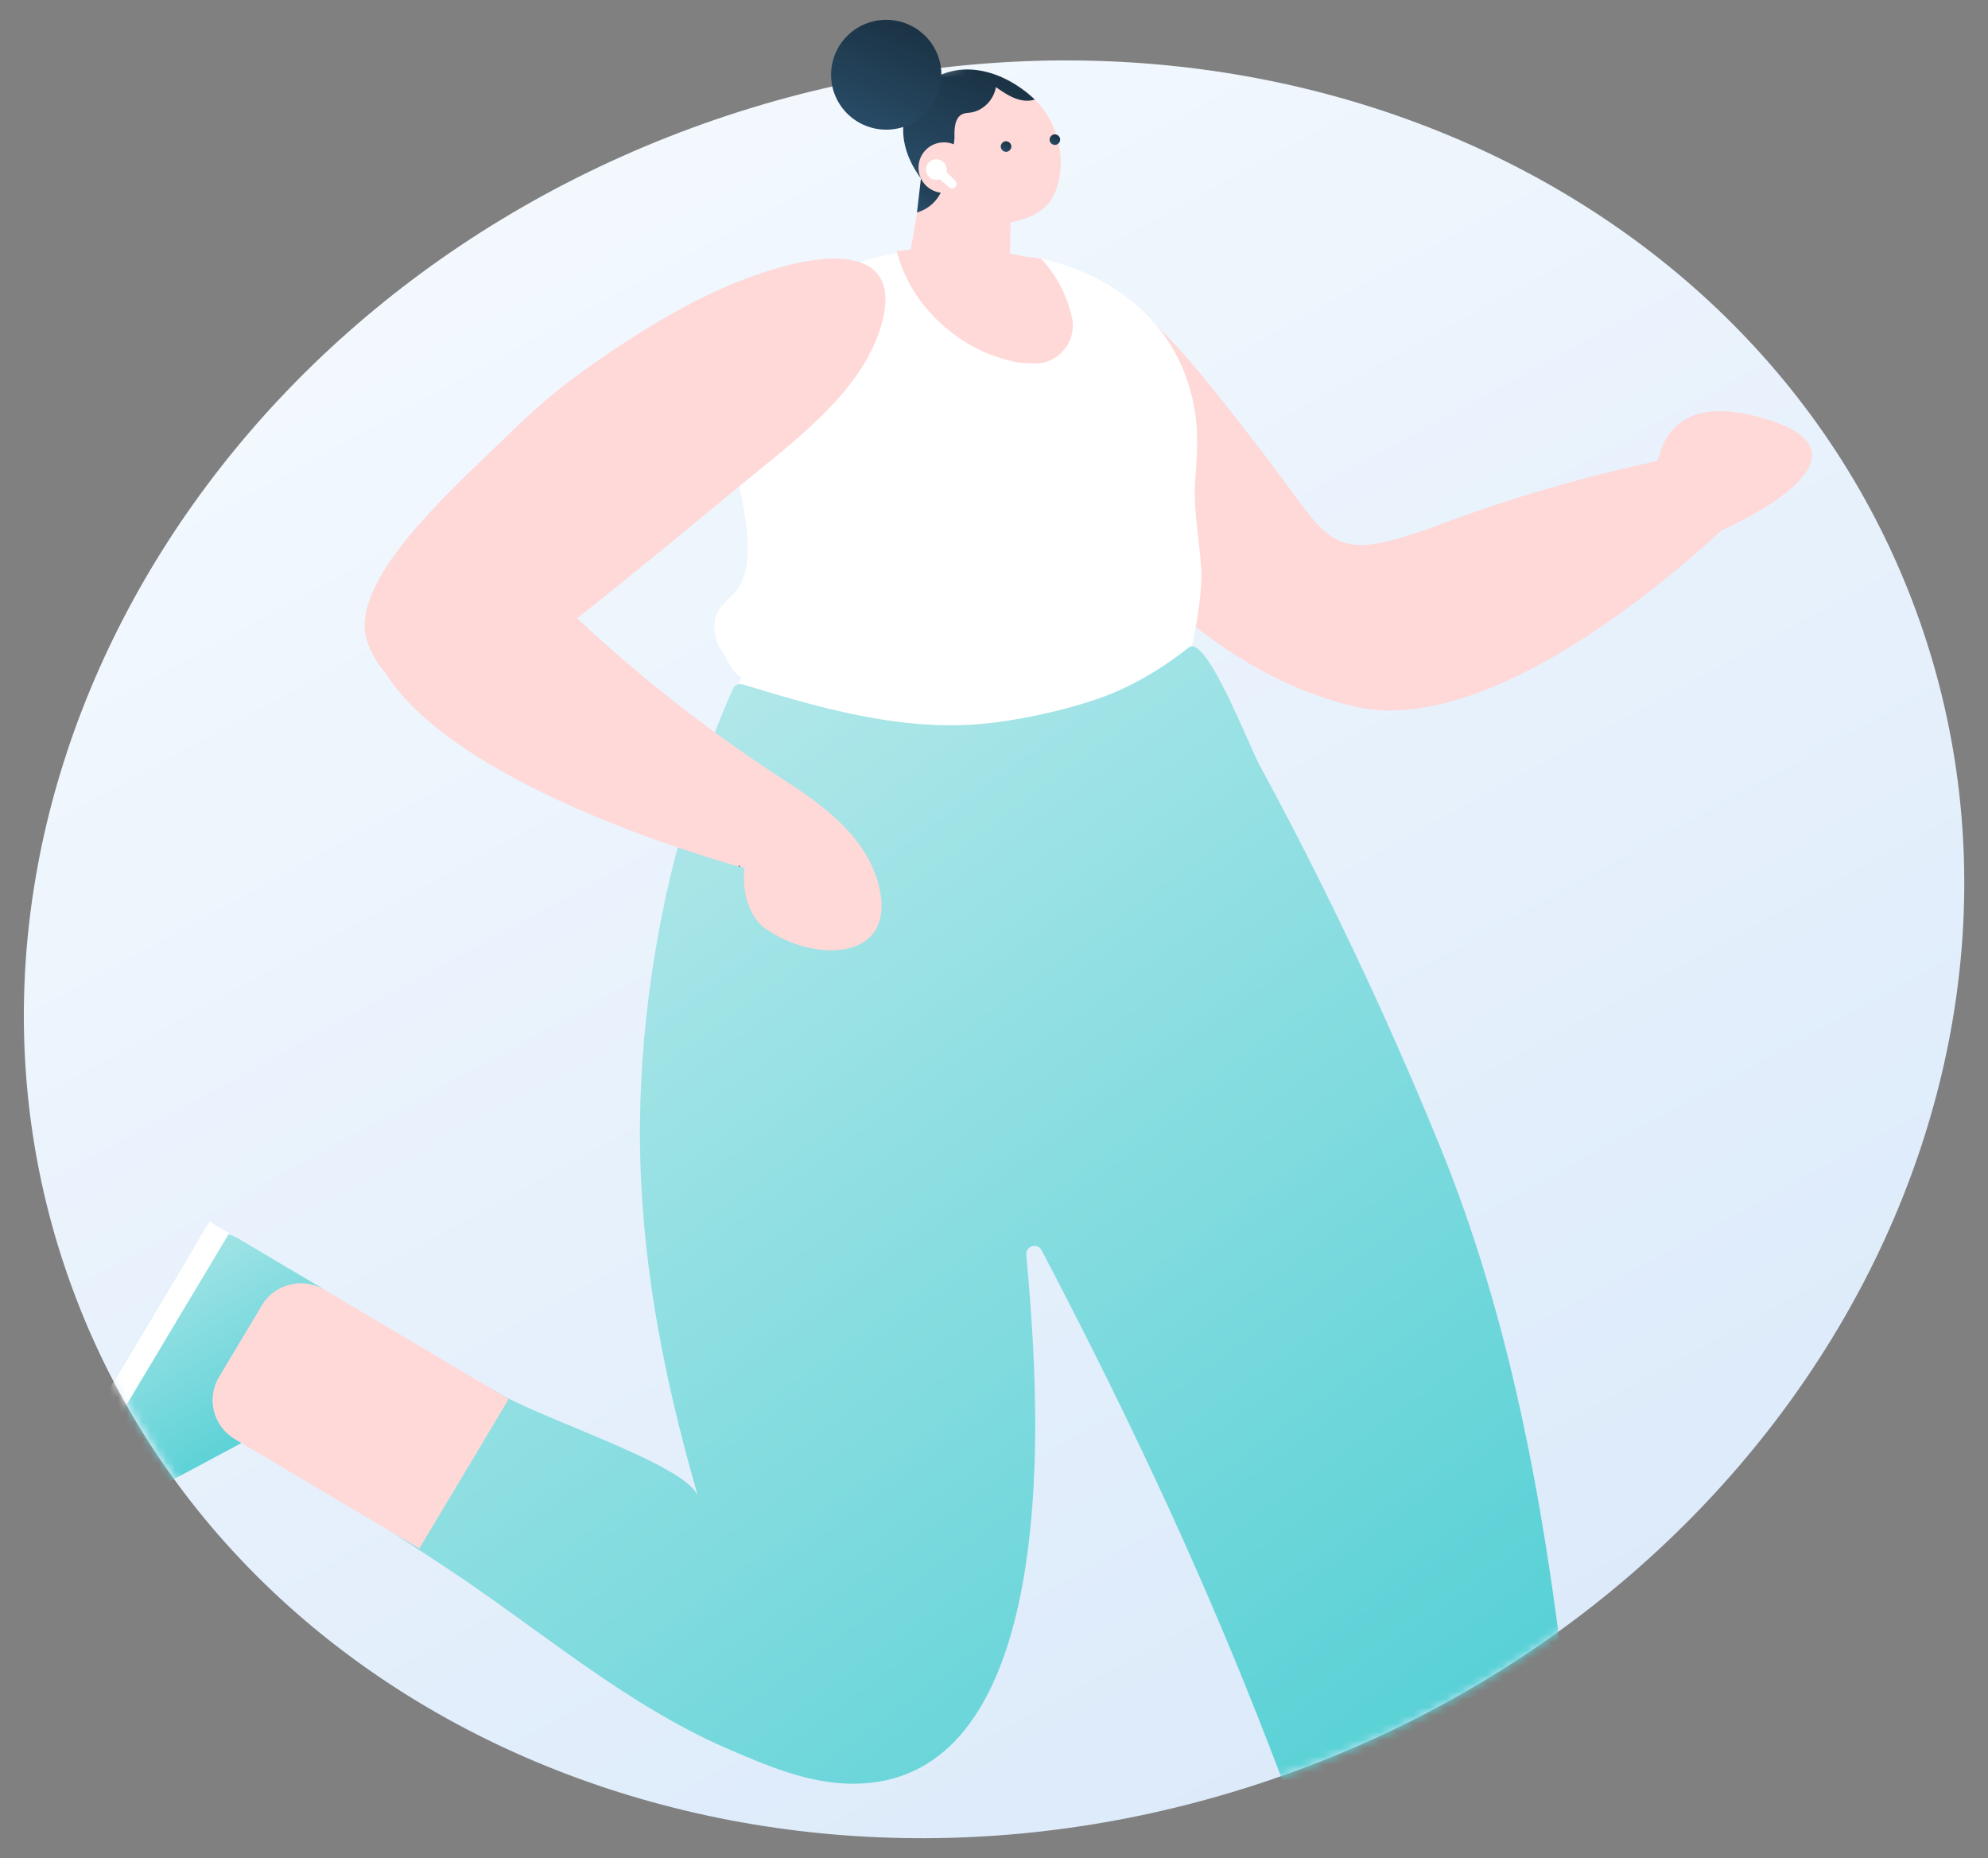 <svg width="244" height="228" viewBox="0 0 244 228" fill="none" xmlns="http://www.w3.org/2000/svg">
<rect x="0" y="0" width="244" height="228" fill="#808080" stroke="none"/>
<path d="M234.65 73.585C255.929 128.953 222.748 193.047 160.538 216.743C98.328 240.439 30.646 214.763 9.367 159.395C-11.912 104.027 21.269 39.933 83.479 16.237C145.689 -7.459 213.37 18.217 234.65 73.585Z" fill="url(#paint0_linear_1220_673)"/>
<mask id="mask0_1220_673" style="mask-type:alpha" maskUnits="userSpaceOnUse" x="3" y="7" width="239" height="219">
<path d="M234.797 73.585C256.077 128.953 222.896 193.047 160.686 216.743C98.476 240.439 30.794 214.763 9.515 159.395C-11.764 104.027 21.417 39.933 83.627 16.237C145.837 -7.459 213.518 18.217 234.797 73.585Z" fill="url(#paint1_linear_1220_673)"/>
</mask>
<g mask="url(#mask0_1220_673)">
<path d="M128.377 13.897C127.988 13.294 127.527 12.736 127.012 12.223C126.931 12.142 126.849 12.07 126.768 11.989C125.385 10.729 123.775 9.721 122.076 9.127C121.497 9.487 120.783 9.694 119.924 9.676C114.336 9.559 114.716 14.96 114.933 19.865C114.77 19.991 114.608 20.171 114.617 20.18C115.069 20.711 115.042 22.466 115.268 23.618C115.43 23.843 115.602 24.077 115.756 24.311C115.891 24.509 116.018 24.716 116.145 24.923C117.862 26.156 119.806 27.056 121.804 27.291C124.526 27.615 128.26 26.498 129.435 23.753C130.782 20.612 130.276 16.769 128.377 13.888V13.897Z" fill="#FFD8D8"/>
<path d="M211.292 65.083L211.256 65.101C205.126 70.808 182.451 90.564 166.141 86.676C159.848 85.173 154.306 82.293 149.722 79.115C143.71 74.948 139.325 70.267 137.001 67.504C135.745 66.01 135.085 65.074 135.085 65.074L136.884 65.2L139.108 65.362C138.439 64.57 137.779 63.769 137.128 62.95C137.01 62.806 136.893 62.653 136.775 62.5C126.034 48.855 118.964 33.67 124.154 31.753C126.758 30.79 132.074 33.049 134.244 34.201C134.443 34.309 134.641 34.426 134.84 34.534C136.848 35.678 138.728 37.082 140.491 38.63C140.618 38.747 140.744 38.864 140.889 38.999C141.531 39.584 142.164 40.178 142.769 40.79C142.959 40.97 143.149 41.159 143.33 41.348C143.511 41.537 143.692 41.726 143.873 41.915C144.062 42.122 144.261 42.329 144.442 42.536C144.858 42.986 145.265 43.436 145.663 43.886C147.118 45.542 148.456 47.208 149.704 48.774C151.521 51.087 153.348 53.4 155.129 55.722C155.174 55.785 155.228 55.857 155.273 55.92C163.763 66.973 162.868 69.538 177.225 64.183C185.597 61.06 194.367 58.513 203.381 56.577C203.463 56.352 203.562 56.127 203.671 55.911C204.222 53.661 206.139 49.818 212.703 50.538C212.748 50.538 212.793 50.556 212.847 50.565C214.195 50.727 215.722 51.06 217.485 51.654C231.092 56.262 212.178 64.696 211.292 65.083Z" fill="#FFD8D8"/>
<path d="M124.119 23.211L123.721 41.528C123.676 43.58 121.967 45.209 119.906 45.164L114.381 45.047C112.329 45.002 110.702 43.319 110.729 41.285L110.792 36.361L112.537 26.271L112.564 26.082L113.188 20.736L113.215 20.466L117.157 21.456H117.166L117.627 21.573L124.128 23.22L124.119 23.211Z" fill="#FFD8D8"/>
<path d="M129.607 17.77C129.952 17.687 130.178 17.343 130.106 16.998C130.023 16.654 129.679 16.428 129.334 16.499C128.989 16.582 128.764 16.927 128.835 17.271C128.918 17.616 129.263 17.842 129.607 17.77Z" fill="url(#paint2_linear_1220_673)"/>
<path d="M123.615 18.618C123.959 18.535 124.185 18.19 124.114 17.846C124.03 17.501 123.686 17.275 123.341 17.347C122.997 17.43 122.771 17.774 122.842 18.119C122.925 18.463 123.27 18.689 123.615 18.618Z" fill="url(#paint3_linear_1220_673)"/>
<path d="M115.945 21.422C116.018 23.537 114.634 25.481 112.546 26.075L113.17 20.729L115.936 21.422H115.945Z" fill="url(#paint4_linear_1220_673)"/>
<path d="M127.012 12.221C126.515 12.374 125.972 12.401 125.466 12.311C124.272 12.104 123.233 11.384 122.229 10.691C121.976 12.275 120.638 13.607 119.11 13.815C118.784 13.86 118.441 13.86 118.142 13.995C117.22 14.399 117.121 15.687 117.148 16.713C117.202 18.504 115.927 20.421 114.77 21.708C114.445 22.086 114.056 22.428 113.595 22.599C111.199 19.8 109.897 16.02 111.678 12.608C113.043 9.998 115.864 8.513 118.739 8.522C121.605 8.54 124.48 9.917 126.759 11.987C126.84 12.068 126.921 12.14 127.003 12.221H127.012Z" fill="url(#paint5_linear_1220_673)"/>
<path d="M112.807 21.24C113.178 22.914 114.842 23.968 116.523 23.599C118.205 23.23 119.263 21.573 118.892 19.899C118.521 18.225 116.858 17.172 115.176 17.541C113.495 17.91 112.437 19.566 112.807 21.24Z" fill="#FFD8D8"/>
<path d="M146.334 80.395C145.647 87.794 132.666 92.503 126.997 93.817C117.015 96.14 106.745 97.247 96.492 97.112C93.301 97.067 89.747 96.707 87.144 95.105C88.445 91.261 88.418 89.333 90.118 85.652C90.407 85.742 90.745 83.081 91.034 83.162C89.678 82.352 89.585 81.378 88.699 80.082C87.623 78.525 87.261 76.329 88.292 74.745C88.78 73.998 89.521 73.449 90.118 72.792C93.454 69.119 90.85 60.938 90.172 56.59C89.91 54.97 89.657 53.341 89.756 51.712C90.579 38.409 100.316 32.36 111.32 30.875C113.019 37.725 119.258 43.305 126.219 44.538C129.483 45.114 132.277 42.153 131.563 38.931C130.966 36.239 129.637 33.692 127.729 31.694C139.673 34.439 147.339 43.161 146.924 55.222C146.878 56.473 146.797 57.715 146.698 58.949C146.417 62.657 147.249 66.266 147.439 69.983C147.566 72.477 146.89 76.795 146.185 79.648C146.348 79.639 146.162 80.287 146.334 80.395Z" fill="white"/>
<path d="M124.96 44.473C117.998 43.24 111.76 37.659 110.06 30.81C115.467 30.081 121.172 30.441 126.271 31.584C126.334 31.602 126.406 31.611 126.47 31.629C128.377 33.627 129.706 36.174 130.303 38.865C131.017 42.088 128.224 45.049 124.96 44.473Z" fill="#FFD8D8"/>
<path d="M197.682 271.152C197.679 271.143 197.677 271.134 197.676 271.125C194.767 249.572 194.603 227.93 192.036 206.396C189.378 184.056 185.292 161.635 176.748 140.699C172.363 129.943 167.571 119.35 162.408 108.945C159.895 103.877 157.291 98.855 154.588 93.877C153.403 91.69 149.245 80.916 146.803 79.467C146.469 79.269 146.162 79.242 145.899 79.449C141.822 82.689 138.097 84.507 135.638 85.425C131.144 87.1 124.743 88.504 119.96 88.873C110.055 89.633 100.294 86.765 91.166 83.979C90.688 83.833 90.176 84.062 89.97 84.517C88.425 87.944 87.084 91.48 85.875 95.047C85.794 95.299 85.703 95.551 85.622 95.803C81.436 108.333 79.04 121.681 78.606 135.02C78.064 151.743 81.056 167.702 85.685 183.678C84.546 179.736 65.478 173.831 60.777 170.663C60.777 170.663 55.095 167.687 53.785 167.003C53.608 166.911 53.427 166.804 53.261 166.693C43.836 160.409 35.972 158.818 29.431 163.831C25.917 166.528 27.456 173.115 29.6 176.735C29.69 176.887 29.82 177.007 29.976 177.09C38.461 181.635 46.567 186.968 54.593 192.256C66.03 199.781 76.599 209.051 89.103 214.497C94.094 216.666 99.256 218.88 104.699 218.88C127.347 218.871 127.528 182.697 126.904 167.549C126.721 162.959 126.369 158.402 125.964 153.982C125.863 152.891 127.339 152.449 127.848 153.42C151.125 197.832 162.93 229.971 176.901 278.79C177.197 279.814 179.946 292.672 180.777 295.192C180.859 295.44 181.067 295.604 181.316 295.683C181.827 295.844 182.322 296.043 182.805 296.287C183.163 296.465 183.513 296.635 183.878 296.79C183.922 296.809 183.968 296.824 184.014 296.836C184.904 297.061 185.795 297.235 186.702 297.358C188.781 297.385 190.852 297.196 192.913 296.854C203.312 295.154 198.544 277.482 197.689 271.179C197.688 271.17 197.685 271.161 197.682 271.152Z" fill="url(#paint6_linear_1220_673)"/>
<path d="M4.766 190.375C4.476 190.547 4.115 190.547 3.825 190.375L3.483 190.173C2.724 189.723 2.475 188.742 2.928 187.985L23.669 153.308C24.8 151.417 27.246 150.797 29.141 151.919L39.144 157.846C41.222 159.077 41.743 161.854 40.254 163.754L30.474 176.238C30.131 176.675 29.701 177.036 29.212 177.298L4.766 190.375Z" fill="url(#paint7_linear_1220_673)"/>
<path d="M62.444 171.664L51.468 190.016L28.816 176.589C26.167 175.019 25.304 171.605 26.876 168.976L32.14 160.175C33.717 157.538 37.146 156.679 39.787 158.244L62.44 171.672L62.444 171.664Z" fill="#FFD8D8"/>
<path d="M4.295 190.654L2.107 189.358L25.714 149.889L28.128 151.32L4.766 190.375L4.295 190.654Z" fill="white"/>
<path d="M116.199 20.837C116.181 21.539 115.602 22.088 114.897 22.079C114.192 22.061 113.64 21.485 113.649 20.783C113.667 20.081 114.246 19.532 114.951 19.541C115.656 19.559 116.208 20.135 116.199 20.837Z" fill="white"/>
<path d="M97.339 120.674L97.565 120.583C97.565 120.583 97.529 120.583 97.502 120.583C97.448 120.62 97.402 120.647 97.339 120.665V120.674Z" fill="#FFD8D8"/>
<path d="M93.884 113.905C92.519 112.924 91.732 111.169 91.443 109.387C91.289 108.477 91.262 107.559 91.352 106.74C91.352 106.668 91.37 106.587 91.379 106.515C91.379 106.515 91.208 106.47 90.882 106.38C90.819 106.362 90.747 106.344 90.674 106.326C85.711 104.94 55.974 96.164 47.331 82.636C46.309 81.421 45.523 80.107 45.062 78.694C42.602 71.151 55.884 59.711 63.144 52.619C65.748 50.071 68.532 47.704 71.498 45.58C79.49 39.873 87.908 34.797 96.687 32.556C100.846 31.494 105.583 31.143 107.635 33.537C108.766 34.851 109.082 37.002 108.033 40.333C105.502 48.397 97.075 54.428 90.882 59.549C84.237 65.031 77.601 70.539 70.829 75.868C78.74 83.266 87.23 89.9 96.171 95.669C100.954 98.757 106.415 102.672 107.88 108.738C110.131 118.072 99.833 118.162 93.893 113.905H93.884Z" fill="#FFD8D8"/>
<path d="M90.685 106.19L90.867 106.38C90.803 106.362 90.731 106.344 90.658 106.326C90.658 106.281 90.676 106.244 90.676 106.199L90.685 106.19Z" fill="url(#paint8_linear_1220_673)"/>
<path d="M116.482 22.995L114.943 21.633C114.65 21.375 114.669 20.913 114.982 20.679C115.227 20.497 115.568 20.521 115.785 20.736L117.241 22.186C117.457 22.401 117.459 22.75 117.246 22.968C117.039 23.179 116.703 23.191 116.482 22.995Z" fill="white"/>
</g>
<path d="M115.54 9.321C115.459 13.038 112.367 15.99 108.624 15.909C104.89 15.828 101.924 12.75 102.006 9.024C102.087 5.297 105.188 2.354 108.922 2.435C112.656 2.516 115.622 5.595 115.54 9.321Z" fill="url(#paint9_linear_1220_673)"/>
<defs>
<linearGradient id="paint0_linear_1220_673" x1="-2.354" y1="1.746" x2="227.753" y2="422.95" gradientUnits="userSpaceOnUse">
<stop stop-color="#F8FCFF"/>
<stop offset="1" stop-color="#C6DCF6"/>
</linearGradient>
<linearGradient id="paint1_linear_1220_673" x1="-9.302" y1="51.634" x2="243.626" y2="207.372" gradientUnits="userSpaceOnUse">
<stop stop-color="#D9E7F5"/>
<stop offset="1" stop-color="#C6DCF6"/>
</linearGradient>
<linearGradient id="paint2_linear_1220_673" x1="129.471" y1="16.486" x2="127.996" y2="20.029" gradientUnits="userSpaceOnUse">
<stop stop-color="#1B3345"/>
<stop offset="1" stop-color="#437EAB"/>
</linearGradient>
<linearGradient id="paint3_linear_1220_673" x1="123.478" y1="17.334" x2="122.003" y2="20.876" gradientUnits="userSpaceOnUse">
<stop stop-color="#1B3345"/>
<stop offset="1" stop-color="#437EAB"/>
</linearGradient>
<linearGradient id="paint4_linear_1220_673" x1="114.247" y1="20.729" x2="106.402" y2="32.722" gradientUnits="userSpaceOnUse">
<stop stop-color="#1B3345"/>
<stop offset="1" stop-color="#437EAB"/>
</linearGradient>
<linearGradient id="paint5_linear_1220_673" x1="118.931" y1="8.522" x2="104.483" y2="48.374" gradientUnits="userSpaceOnUse">
<stop stop-color="#1B3345"/>
<stop offset="1" stop-color="#437EAB"/>
</linearGradient>
<linearGradient id="paint6_linear_1220_673" x1="38.108" y1="29.335" x2="263.079" y2="337.235" gradientUnits="userSpaceOnUse">
<stop stop-color="#DCF2F3"/>
<stop offset="1" stop-color="#00BBC2"/>
</linearGradient>
<linearGradient id="paint7_linear_1220_673" x1="4.667" y1="140.547" x2="42.794" y2="206.945" gradientUnits="userSpaceOnUse">
<stop stop-color="#DCF2F3"/>
<stop offset="1" stop-color="#00BBC2"/>
</linearGradient>
<linearGradient id="paint8_linear_1220_673" x1="90.762" y1="106.19" x2="90.56" y2="106.722" gradientUnits="userSpaceOnUse">
<stop stop-color="#1B3345"/>
<stop offset="1" stop-color="#437EAB"/>
</linearGradient>
<linearGradient id="paint9_linear_1220_673" x1="108.773" y1="2.434" x2="93.506" y2="39.276" gradientUnits="userSpaceOnUse">
<stop stop-color="#1B3345"/>
<stop offset="1" stop-color="#437EAB"/>
</linearGradient>
</defs>
</svg>
